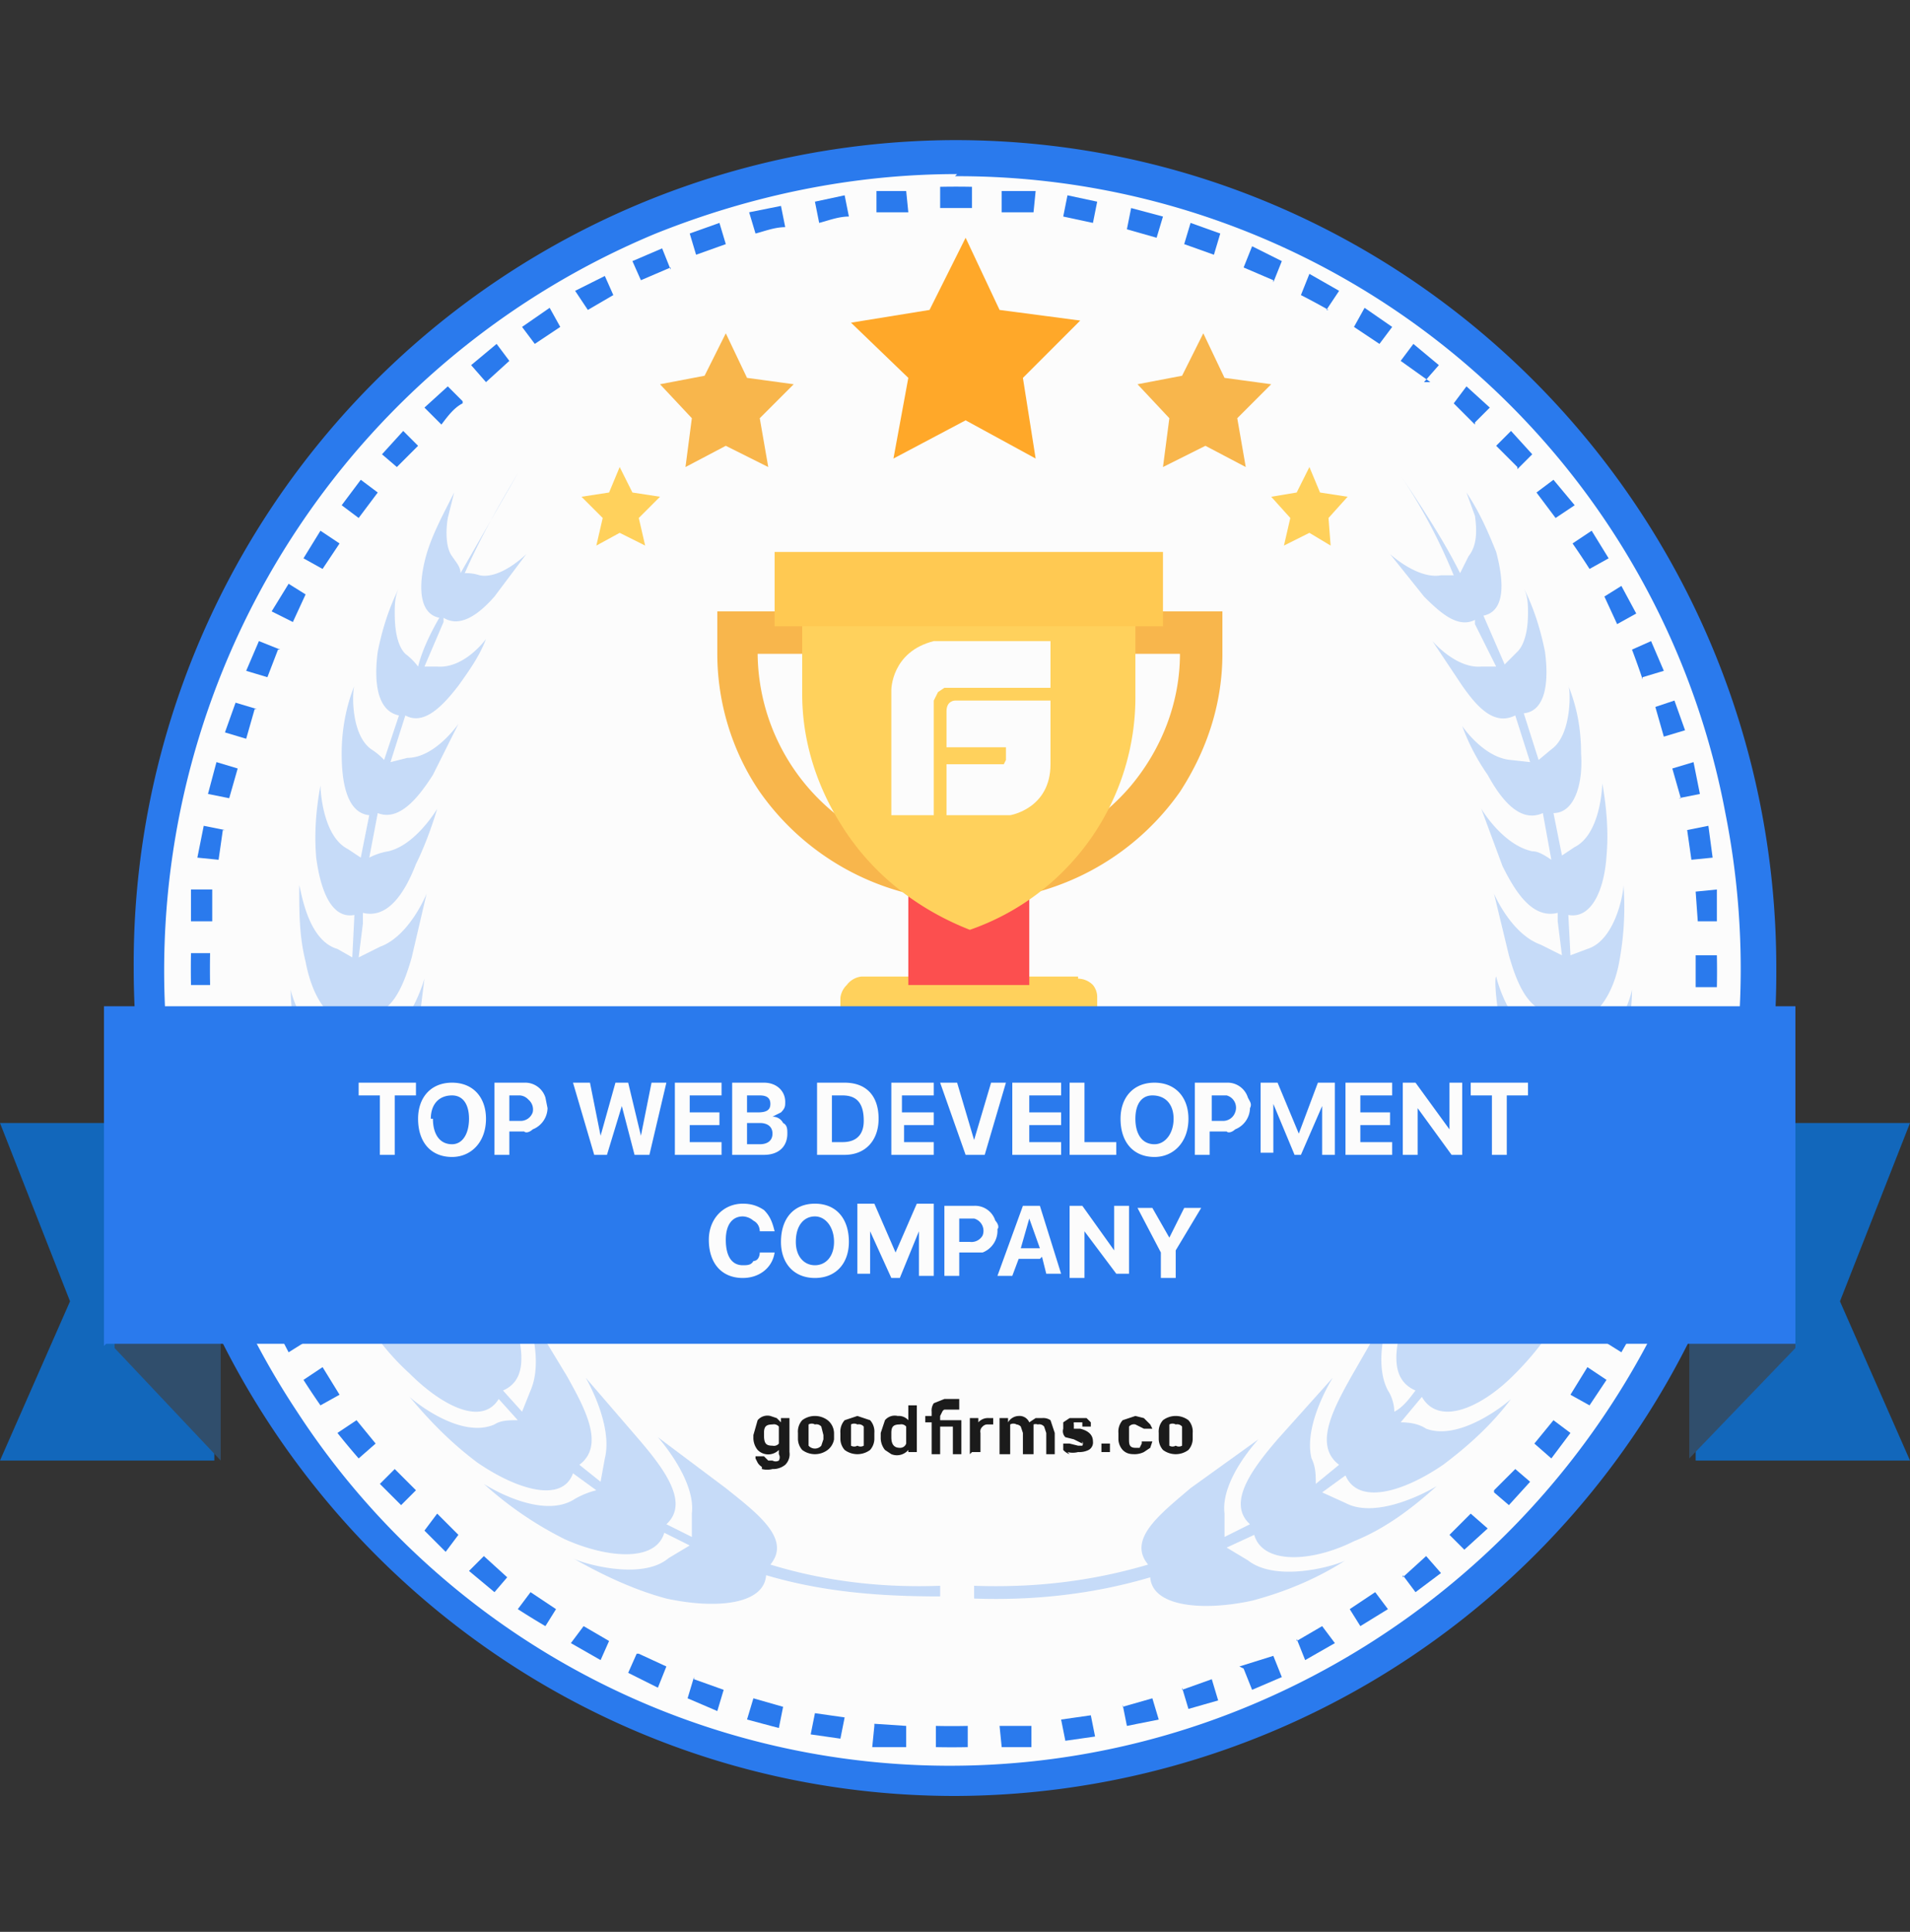 <?xml version="1.0" encoding="utf-8"?>
<svg xmlns="http://www.w3.org/2000/svg" fill="none" height="91" width="90">
  <rect width="100%" height="100%" fill="#333333" stroke="none"/>
  <path d="M45 83.7a38 38 0 0 0 37.8-38A38 38 0 0 0 45 7.5 38 38 0 0 0 7.2 45.6 38 38 0 0 0 45 83.7Z" fill="#FCFCFC"/>
  <path d="M45.9 74.7c2.8.1 5.5-.2 8.2-1-1-1.2.6-2.4 2-3.6l3.2-2.3s-1.8 1.9-1.6 3.5v1.1l1.2-.6c-1.1-1 .1-2.6 1.3-4l2.6-2.9s-1.4 2.2-1 3.8c.2.4.2.8.2 1.2l1.1-.9c-1.2-.9-.3-2.6.6-4.2l1.9-3.3s-1 2.5-.2 4c.2.3.3.7.3 1 .4-.2.7-.6 1-1-1.4-.6-.9-2.4-.3-4.2l1.3-3.5s-.5 2.5.5 4l.5 1 .7-1.1c-1.4-.5-1.2-2.4-1-4.2l.7-3.6s0 2.5 1.2 3.8c.3.2.5.5.7.9a26.2 26.2 0 0 0 .5-1.4c-1.4-.3-1.5-2-1.5-3.7V50s.3 2.3 1.7 3.3l.8.8.4-1.6c-1.4 0-1.8-1.7-2-3.3-.4-1.6-.5-3.1-.4-3.2 0 0 .5 2.2 2 3 .3.1.6.3.8.6l.2-1.9c-1.4.2-2-1.3-2.4-2.7l-.7-2.9s.8 1.9 2.2 2.4l1 .5-.2-1.6V43c-1.2.3-2-1-2.6-2.2l-1-2.7s1 1.7 2.4 2c.3 0 .6.2.9.4l-.4-2.2c-1.1.5-2-.7-2.6-1.8a10 10 0 0 1-1.2-2.3s1 1.5 2.3 1.6l.9.1-.7-2.2c-1 .5-1.8-.4-2.5-1.4l-1.4-2.1s1.1 1.3 2.3 1.2h.7l-1-2v-.2c-.8.4-1.6-.3-2.4-1.1l-1.6-2s1.3 1.2 2.4 1h.6c-.7-1.7-1.5-3.2-2.5-4.7 1 1.5 2 3 2.8 4.6l.4-.8c.4-.5.4-1.2.3-1.9l-.4-1.1c.6.9 1 1.8 1.4 2.8.4 1.5.4 2.8-.6 3l1 2.3.6-.6c.4-.4.5-1.2.5-1.8 0-.4 0-.8-.2-1.2.5 1 .8 2 1 3 .2 1.5 0 2.8-1 2.9l.7 2.2.6-.5c1-.7.9-2.9.8-3 .4 1 .6 2 .6 3.2.1 1.4-.3 2.8-1.3 2.8l.4 2 .6-.4c1.2-.6 1.3-2.8 1.3-3 .2 1.1.3 2.3.2 3.4-.1 1.6-.7 3-1.8 2.8L74 45l.8-.3c1.3-.4 1.7-2.6 1.7-3a14 14 0 0 1-.2 3.6C76 47 75 48.3 74 48c0 .5 0 1.1-.2 1.7l1-.3c1.4-.2 2.1-2.6 2.1-2.8 0 1.3-.3 2.5-.7 3.7-.6 1.7-1.7 3-2.8 2.5l-.4 1.5 1-.1c1.6 0 2.7-2.6 2.8-2.7-.3 1.3-.8 2.6-1.4 3.8-.9 1.7-2.3 3-3.4 2.2l-.6 1.3h1.2c1.7.2 3.3-2.3 3.3-2.4-.5 1.3-1.2 2.6-2 3.8-1.3 1.7-3 2.9-4 1.7l-.7 1.1 1.1.1c1.7.5 3.7-1.9 3.7-2a14 14 0 0 1-2.7 3.7c-1.5 1.5-3.5 2.4-4.3 1L66 67c.5 0 .9.1 1.2.3 1.6.6 3.8-1.2 4-1.4-.9 1.2-2 2.2-3.2 3.1-1.9 1.3-4 1.9-4.6.5l-1.1.8 1.1.5c1.5.8 4-.6 4.3-.8-1.1 1-2.4 2-3.9 2.6-2 1-4.3 1.1-4.7-.3l-1.3.6 1 .6c1.4 1.1 4.3.2 4.6 0-1.4.9-2.9 1.5-4.4 1.9-2.3.5-4.7.3-4.8-1.1-2.7.8-5.5 1.1-8.3 1v-.5Z" fill="#91BAF5" opacity=".5"/>
  <path d="M45 8.3a36.8 36.8 0 0 1 36.3 30 37.6 37.6 0 0 1-22.3 42 36.7 36.7 0 0 1-45-13.8A37.6 37.6 0 0 1 30.9 11c4.5-1.8 9.3-2.8 14.2-2.8Zm0-1.7a38.8 38.8 0 0 0-38.7 39c0 21.5 17.3 39 38.7 39a38.8 38.8 0 0 0 38.7-39c0-21.5-17.3-39-38.7-39Z" fill="#2A7AED"/>
  <path clip-rule="evenodd" d="M45 9.8h-.7v-1a36 36 0 0 1 1.5 0v1H45Zm3.7.2h-1.5V9h1.6l-.1 1Zm-5.9 0h-1.5V9h1.4l.1 1Zm8.7.5-1.4-.3.2-1 1.4.3-.2 1ZM40 10.2c-.5 0-1 .2-1.4.3l-.2-1 1.4-.3.2 1Zm14.5 1-1.4-.4.2-1 1.5.4-.3 1ZM37 10.7c-.5 0-1 .2-1.4.3l-.3-1 1.5-.3.2 1ZM57.2 12l-1.4-.5.3-1 1.4.5-.3 1Zm-23-.5-1.4.5-.3-1 1.4-.5.3 1ZM60 13.2l-1.4-.6.4-1 1.4.7-.4 1Zm-28.4-.6-1.4.6-.4-.9 1.4-.6.4 1Zm31 2a35 35 0 0 0-1.3-.7l.4-1 1.4.8-.6.9Zm-33.7-.7-1.2.7-.6-.9 1.4-.7.4.9ZM65 16.2l-1.2-.8.5-.9 1.3.9-.6.8Zm-38.6-.8-1.2.8-.6-.8 1.3-.9.5.9Zm41 2.6L66 17l.6-.8 1.2 1-.7.8ZM24 17l-1.1 1-.7-.8 1.2-1 .6.8Zm45.5 3-1-1 .6-.8 1.1 1-.7.7Zm-47.7-1c-.4.2-.7.6-1 1l-.8-.8 1.1-1 .7.7Zm49.7 3-1-1 .7-.7 1 1.1-.7.7Zm-51.8-1-1 1-.7-.6 1-1.1.7.7Zm53.6 3.4-.9-1.2.8-.6 1 1.2-.9.6Zm-55.5-1.2-.9 1.2-.8-.6.9-1.2.8.6Zm57.1 3.6a36 36 0 0 0-.8-1.2l.9-.6.8 1.3-.9.5ZM16 25.6l-.8 1.2-.9-.5.8-1.3.9.6Zm60.2 3.8-.6-1.3.8-.5.7 1.3-.9.5ZM14.4 28l-.6 1.3-1-.5.8-1.3.8.5Zm63 4a36 36 0 0 0-.5-1.4l.9-.4.6 1.4-1 .3Zm-64.3-1.4-.5 1.3-1-.3.6-1.4 1 .4Zm65.3 4.1-.4-1.4.9-.3.5 1.4-1 .3ZM12 33.4l-.4 1.4-1-.3.5-1.4 1 .3Zm67.2 4.2-.4-1.4 1-.3.3 1.5-1 .2Zm-68-1.4-.4 1.4-1-.2.4-1.5 1 .3Zm68.5 4.3-.2-1.4 1-.2.2 1.5-1 .1Zm-69.2-1.4-.2 1.4-1-.1.3-1.5 1 .2ZM80 43.4l-.1-1.4 1-.1v1.5h-1ZM10 42v1.4H9v-1.5h1Zm-.1 2.9a37.3 37.3 0 0 0 0 1.5H9a38.2 38.2 0 0 1 0-1.5h1Zm70 .7V45h1a38.7 38.7 0 0 1 0 1.5h-1v-.8Zm-70 2.2.1 1.5H9V48h1ZM80 49.3v-1.5h1v1.6l-1-.1Zm-69.6 1.4.2 1.5-1 .2-.2-1.5 1-.2Zm69.2 1.5.2-1.5 1 .2-.3 1.5-1-.2Zm-68.7 1.4.4 1.4-1 .3-.3-1.5 1-.2Zm68 1.4.4-1.4 1 .2-.4 1.5-1-.3Zm-67.2 1.4.4 1.4-.9.4-.5-1.5 1-.3ZM78 57.8l.4-1.4 1 .3-.5 1.5-1-.4Zm-65.4 1.4.5 1.4-.9.4-.6-1.4 1-.4Zm64.3 1.4.5-1.4 1 .4-.6 1.4-1-.4Zm-63.1 1.3.6 1.3-.8.5a37 37 0 0 1-.7-1.4l.9-.4Zm61.8 1.3.6-1.3 1 .4-.8 1.4-.8-.5Zm-60.4 1.2.8 1.3-.9.5a37 37 0 0 1-.8-1.2l.9-.6ZM74 65.7l.8-1.3.9.6-.8 1.2-.9-.5Zm-57.2 1.2.9 1.1-.8.7a37 37 0 0 1-1-1.2l.9-.6ZM72.3 68l.9-1.1.8.6-.9 1.2-.8-.7Zm-53.7 1.2 1 1-.7.7-1-1 .7-.7Zm51.8 1 1-1 .7.6-1 1.1-.7-.6Zm-49.8 1.1 1 1-.6.8-1-1 .6-.8Zm47.7 1 1-1 .8.7-1.1 1-.7-.7Zm-45.5 1 1.1 1-.6.7-1.2-1 .7-.7Zm43.3 1 1.1-1 .7.8-1.2.9-.6-.8ZM25 75l1.2.8-.5.8a36 36 0 0 1-1.3-.8l.6-.8Zm38.6.8 1.2-.8.6.8-1.3.8-.5-.8Zm-36.1.8 1.2.7-.4.9-1.4-.8.6-.8Zm33.6.7 1.2-.7.6.8-1.4.8-.4-1Zm-31 .6 1.3.6-.4 1-1.4-.7.4-.9Zm28.3.6L60 78l.4 1-1.4.6-.4-1Zm-25.7.6 1.4.5-.3 1-1.4-.6.3-1Zm23 .5 1.4-.5.3 1-1.4.4-.3-1Zm-20.2.4 1.4.4-.2 1-1.5-.4.3-1Zm17.4.4 1.4-.4.3 1-1.5.3-.2-1Zm-14.5.3 1.4.2-.2 1-1.4-.2.2-1ZM50 81l1.4-.2.2 1-1.4.2-.2-1Zm-8.8.2 1.5.1v1h-1.6l.1-1Zm5.9.1h1.5v1h-1.4l-.1-1Zm-3 0a34.5 34.5 0 0 0 1.5 0v1a35.8 35.8 0 0 1-1.5 0v-1Z" fill="#2A7AED" fill-rule="evenodd"/>
  <path d="M47.7 46h-4l.6-1.8.6-1.7h1.5l.6 1.7.7 1.9Z" fill="#FF7058"/>
  <path d="M50.8 46H40.6a1 1 0 0 0-.7.4 1 1 0 0 0-.3.6v3.2h12.1V47a.9.9 0 0 0-.2-.6 1 1 0 0 0-.7-.3Z" fill="#FFD15C"/>
  <path d="M48.5 41.4h-5.7v5h5.7v-5Z" fill="#FC4F4F"/>
  <path d="M53.4 26.1H38c-.1 0-.3 0-.4.2l-.2.4a.6.6 0 0 0 .2.4.6.6 0 0 0 .4.2h15.5l.5-.1.1-.4a.6.6 0 0 0-.1-.5.6.6 0 0 0-.5-.2Zm-19.6 2.7v2c0 2.3.7 4.6 2 6.5a12.1 12.1 0 0 0 19.8 0c1.3-2 2-4.2 2-6.5v-2H33.8Zm21.8 2c0 2.2-.8 4.4-2.3 6.2a10 10 0 0 1-11.9 2.6 9.8 9.8 0 0 1-5.7-8.8h19.9Z" fill="#F8B64C"/>
  <path d="M53.5 27.5v5.2a11.6 11.6 0 0 1-7.8 11.1c-2.3-.9-4.3-2.4-5.7-4.4-1.4-2-2.2-4.3-2.2-6.7v-5.2h15.7Z" fill="#FFD15C"/>
  <path d="M54.8 26H36.5v3.5h18.3v-3.6Z" fill="#FFC952"/>
  <path d="M45 33s-.4 0-.4.5v1.7h2.8v.6l-.1.2h-2.7v2.4h3s1.9-.3 1.9-2.4v-3H45Zm4.3-2.8H44c-2 .5-2 2.3-2 2.3v5.9h2V33l.2-.4.3-.2h5v-2.2Z" fill="#FCFCFC"/>
  <path d="M27 73.3Zm-4.3-3.5Zm-3.5-4.1Zm-5.7-19Zm.5-4.9Zm2.5-9.3Z" fill="#1F1D1D" opacity=".5"/>
  <path d="M44.3 74.7c-2.7.1-5.4-.2-8-1 1-1.2-.6-2.4-2.1-3.6L31 67.7s1.8 2 1.6 3.6v1.1l-1.2-.6c1.1-1-.1-2.6-1.3-4l-2.5-2.9s1.3 2.2.9 3.8l-.2 1.1-1-.8c1.2-.9.3-2.6-.6-4.2l-2-3.3s1 2.4.3 4l-.4 1-.9-1c1.4-.6.8-2.5.3-4.2l-1.3-3.5s.5 2.5-.5 4l-.5 1-.7-1.2c1.4-.4 1.2-2.3 1-4.1l-.7-3.6s0 2.5-1.1 3.8c-.3.2-.6.5-.7.9a37 37 0 0 1-.6-1.4c1.4-.2 1.5-2 1.6-3.7l-.1-3.4s-.3 2.3-1.6 3.3l-.8.8-.4-1.6c1.4 0 1.8-1.7 2-3.3l.4-3.2s-.6 2.2-2 3c-.3.1-.6.3-.8.6l-.2-1.9c1.4.2 2-1.3 2.4-2.7l.7-3s-.8 2-2.2 2.5l-1 .5.2-1.6V43c1.2.3 2-1 2.5-2.3.6-1.2 1-2.6 1-2.6s-1 1.7-2.3 2a3 3 0 0 0-.9.3l.4-2.1c1 .4 1.9-.7 2.6-1.8l1.2-2.4s-1.1 1.6-2.4 1.6l-.8.2.7-2.2c.9.5 1.8-.5 2.5-1.4.5-.7 1-1.4 1.3-2.2 0 0-1 1.4-2.3 1.3H20l.9-2.1v-.2c.8.5 1.7-.2 2.4-1l1.5-2s-1.2 1.2-2.2 1a2 2 0 0 0-.7-.1c.7-1.6 1.6-3.2 2.5-4.7L21.7 27c0-.3-.2-.5-.4-.8-.3-.4-.3-1.2-.2-1.8l.3-1.2c-.5 1-1 1.9-1.3 2.9-.4 1.4-.4 2.8.6 3-.4.7-.8 1.5-1 2.3a3 3 0 0 0-.6-.6c-.4-.4-.5-1.2-.5-1.9 0-.4 0-.8.2-1.2-.5 1-.8 2-1 3-.2 1.5 0 2.8 1 3l-.7 2.1a3 3 0 0 0-.6-.5c-1-.7-.9-2.8-.8-3-.4 1-.6 2.1-.6 3.2 0 1.5.3 2.8 1.3 2.9l-.4 2-.6-.4c-1.2-.6-1.3-2.8-1.3-3-.2 1.1-.3 2.2-.2 3.4.2 1.5.7 2.9 1.8 2.7l-.1 2-.7-.4c-1.4-.4-1.7-2.7-1.8-3 0 1.3 0 2.4.3 3.6.3 1.6 1.1 3 2.2 2.7l.2 1.7-.9-.3c-1.5-.3-2.2-2.6-2.2-2.8 0 1.3.3 2.5.7 3.7.6 1.7 1.7 3 2.8 2.5l.4 1.5-1-.2c-1.6 0-2.7-2.5-2.7-2.6.2 1.3.7 2.6 1.3 3.8.9 1.7 2.3 3 3.4 2.1l.5 1.4h-1c-1.8.1-3.3-2.4-3.4-2.5a18 18 0 0 0 2 3.9c1.3 1.7 3 2.9 4 1.7l.7 1.1-1.1.1c-1.7.5-3.7-1.9-3.7-2 .7 1.4 1.6 2.6 2.7 3.6 1.5 1.5 3.4 2.5 4.2 1.2l.9 1c-.4 0-.8 0-1.1.2-1.6.7-3.8-1.1-4-1.3 1 1.2 2 2.2 3.2 3.1 1.9 1.3 4 1.9 4.5.5l1.1.8a4 4 0 0 0-1 .4c-1.5 1-4-.5-4.3-.7a17 17 0 0 0 3.8 2.6c2 .9 4.3 1.1 4.7-.3l1.2.6-1 .6c-1.3 1.1-4.2.2-4.5 0 1.4.8 2.9 1.5 4.4 1.9 2.3.5 4.6.3 4.7-1.1 2.7.8 5.4 1 8.2 1v-.5Z" fill="#91BAF5" opacity=".5"/>
  <path d="M55.7 68v-.8a.3.3 0 0 0-.3-.1.3.3 0 0 0-.3 0v1a.3.3 0 0 0 .3 0 .3.3 0 0 0 .3 0Zm-.9.3a.8.8 0 0 1-.2-.5v-.3a.8.8 0 0 1 .2-.6 1 1 0 0 1 1.2 0 .8.8 0 0 1 .2.6v.3a.8.8 0 0 1-.2.5 1 1 0 0 1-1.2 0Zm-1.9 0a.8.8 0 0 1-.2-.5v-.3a.8.8 0 0 1 .2-.6l.6-.2.4.1.3.3.1.2h-.4c0 .1 0 .1 0 0l-.2-.1-.2-.1a.3.3 0 0 0-.3.1v.6c0 .2 0 .4.3.4h.2l.1-.2v-.1h.5l-.1.3-.3.2a1 1 0 0 1-.4.1c-.2 0-.4 0-.6-.2Zm-1 .2V68h.4v.4h-.4Zm-1.5 0a.7.7 0 0 1-.3-.2V68h.3l.4.1h.2a.2.2 0 0 0 0-.2v.1l-.4-.2-.4-.1a.4.4 0 0 1-.1-.4V67l.3-.2h.8l.2.2v.2H51V67h-.4a.2.2 0 0 0 0 .1v.2h.3c.4.1.6.3.6.6a.4.4 0 0 1-.2.4 1 1 0 0 1-.5.1 1 1 0 0 1-.5 0Zm-3.3 0v-1.7h.4v.2a.6.6 0 0 1 .5-.3.5.5 0 0 1 .5.3l.3-.2h.3a.6.6 0 0 1 .4.1l.2.6v1h-.4v-1l-.1-.3a.3.3 0 0 0-.3-.1.3.3 0 0 0-.2 0v1.4h-.5v-1l-.1-.3a.3.3 0 0 0-.2-.1.3.3 0 0 0-.3 0v1.4h-.4Zm-1.4 0v-1.7h.4v.2a.6.6 0 0 1 .5-.2h.2v.3h-.3a.3.3 0 0 0-.2.1.3.3 0 0 0-.1.3v.9h-.4Zm-1.8 0V67h-.3v-.3h.3v-.2a.6.6 0 0 1 .1-.4l.5-.2h.7v.5h-.7a.2.2 0 0 0-.1.1l-.1.2v.2h1v1.6h-.4v-1.3h-.6v1.3h-.4Zm-1.2-.5v-.8a.3.3 0 0 0-.3-.1c-.3 0-.4.1-.4.4v.2c0 .3.1.5.4.5a.3.3 0 0 0 .3-.2Zm-1 .3a.9.9 0 0 1-.2-.6v-.2l.2-.6a.6.6 0 0 1 .6-.2.6.6 0 0 1 .5.2v-.7h.4v2.2h-.4v-.1a.7.7 0 0 1-.8.2l-.3-.2Zm-1-.2v-.9a.3.3 0 0 0-.3-.1.3.3 0 0 0-.3 0v1a.3.3 0 0 0 .3 0 .3.3 0 0 0 .3 0Zm-.9.2a.8.8 0 0 1-.2-.5v-.3a.8.8 0 0 1 .2-.6l.6-.2.6.2a.8.8 0 0 1 .2.6v.3a.8.8 0 0 1-.2.5 1 1 0 0 1-1.2 0Zm-1.1-.2.1-.3v-.2l-.1-.4a.3.3 0 0 0-.3-.1.3.3 0 0 0-.3 0v1a.4.4 0 0 0 .6 0Zm-.9.2a.8.8 0 0 1-.2-.5v-.3a.8.8 0 0 1 .2-.6 1 1 0 0 1 1.2 0 .8.8 0 0 1 .3.6v.3a.8.8 0 0 1-.3.5 1 1 0 0 1-1.2 0Zm-1.1-.3v-.8a.3.3 0 0 0-.3-.1c-.3 0-.4.1-.4.4v.1c0 .4.1.5.4.5a.3.3 0 0 0 .3-.1Zm-.8 1.1a.6.6 0 0 1-.2-.2l-.1-.2v-.1h.4l.2.2h.2a.3.3 0 0 0 .3 0 .3.3 0 0 0 0-.3v-.2a.7.7 0 0 1-1 0 .9.9 0 0 1-.2-.6v-.1l.2-.7a.6.6 0 0 1 .6-.2l.3.1.2.2v-.2h.4v1.6a.7.7 0 0 1-.2.6.9.9 0 0 1-.6.2 1 1 0 0 1-.5 0Z" fill="#1B1B1B"/>
  <path d="M90 52.9H79.9v15.9H90l-3.3-7.5 3.3-8.4Zm-90 0h10.1v15.9H0l3.3-7.5L0 52.9Z" fill="#1267BB"/>
  <path d="m84.6 47.4-5 5.5v15.8l5-5.2v-16Zm-79.2 0 5 5.7v15.7l-5-5.3v-16Z" fill="#304E6C"/>
  <path d="M5 63.3h79.6V47.4H4.9v16Z" fill="#2A7AED"/>
  <path d="m45.5 11.2 1.6 3.4 3.8.5-2.7 2.7.6 3.8-3.3-1.8-3.4 1.8.7-3.8-2.7-2.6 3.7-.6 1.7-3.4Z" fill="#FFA829"/>
  <path d="m35.2 17.8-1-2.1-1 2-2.1.4 1.5 1.6-.3 2.3 1.9-1 2 1-.4-2.3 1.6-1.6-2.2-.3Zm24.7.3-2.2-.3-1-2.1-1 2-2.1.4 1.5 1.6-.3 2.3 2-1 1.9 1-.4-2.3 1.6-1.6Z" fill="#F8B64C"/>
  <path d="m29.8 23.2-.6-1.2-.5 1.2-1.3.2 1 1-.3 1.3 1.1-.6 1.2.6-.3-1.3 1-1-1.3-.2Zm33.7.2-1.3-.2-.5-1.2-.6 1.2-1.2.2.9 1-.3 1.3 1.2-.6 1 .6-.1-1.3.9-1Z" fill="#FFD15C"/>
  <path d="M17.9 54.4v-2.8h-1V51h2.7v.6h-1v2.8h-.7Zm5-1.7c0 1.1-.7 1.8-1.6 1.8-1 0-1.6-.7-1.6-1.8 0-1 .6-1.7 1.6-1.7s1.6.7 1.6 1.7Zm-2.5 0c0 .7.3 1.2.9 1.2.5 0 .8-.5.8-1.2s-.3-1.1-.8-1.1c-.6 0-1 .4-1 1.1Zm4.3-1.7a1 1 0 0 1 1 .7l.1.5a1.1 1.1 0 0 1-.7 1c-.1.1-.3.2-.4.1H24v1.1h-.7V51h1.4Zm-.7 1.8h.5a.6.6 0 0 0 .6-.4.6.6 0 0 0-.2-.6.6.6 0 0 0-.4-.2H24v1.2Zm4.6 1.6H28L27 51h.8l.5 2.5.7-2.5h.6l.6 2.5.5-2.5h.7l-.8 3.4h-.7l-.6-2.3-.7 2.3Zm5.4 0h-2.2V51H34v.6h-1.5v.8h1.4v.6h-1.4v.8H34v.6Zm.5 0V51H36c.6 0 1 .4 1 .9 0 .2 0 .3-.2.5l-.4.2c.2 0 .4.1.5.3.2.1.2.3.2.5 0 .6-.4 1-1.1 1h-1.5Zm.7-2h.5c.4 0 .6-.1.6-.4 0-.3-.2-.4-.5-.4h-.6v.8Zm.6 1.5c.4 0 .6-.2.6-.5s-.2-.5-.6-.5h-.6v1h.6Zm4-2.9c1 0 1.6.6 1.6 1.7 0 1-.6 1.7-1.6 1.7h-1.3V51h1.3Zm-.6 2.8h.5c.7 0 1-.4 1-1 0-.8-.3-1.2-1-1.2h-.5v2.2Zm4.8.6h-2V51h2v.6h-1.5v.8H44v.6h-1.4v.8H44v.6Zm1.5 0L44.3 51h.8l.8 2.7.8-2.7h.7l-1 3.4h-1Zm4.5 0h-2.3V51H50v.6h-1.5v.8H50v.6h-1.5v.8H50v.6Zm2.6 0h-2.2V51h.7v2.8h1.5v.6Zm3.4-1.7c0 1.1-.7 1.8-1.6 1.8-1 0-1.6-.7-1.6-1.8 0-1 .6-1.7 1.6-1.7s1.6.7 1.6 1.7Zm-2.5 0c0 .7.3 1.2.9 1.2.5 0 .9-.5.9-1.2s-.4-1.1-1-1.1c-.5 0-.8.4-.8 1.1Zm4.3-1.7a1 1 0 0 1 1 .7c.1.2.2.3.1.5a1.1 1.1 0 0 1-.7 1c-.1.1-.3.2-.4.1H57v1.1h-.7V51h1.4Zm-.7 1.8h.5a.6.6 0 0 0 .6-.4.6.6 0 0 0-.4-.8h-.7v1.2Zm5.8 1.6h-.6v-2.3l-1 2.3H61L60 52v2.3h-.6V51h.8l1 2.4.9-2.4h.8v3.4Zm2.7 0h-2.2V51h2.2v.6h-1.5v.8h1.4v.6h-1.4v.8h1.5v.6Zm.5 0V51h.6l1.6 2.2V51h.6v3.4h-.5l-1.6-2.2v2.2H66Zm4.2 0v-2.8h-1V51H72v.6h-1v2.8h-.7Zm-36.9 4c0-1 .7-1.7 1.6-1.7.4 0 .7.1 1 .3.3.3.4.6.5 1h-.7c0-.2-.1-.4-.3-.5a.8.8 0 0 0-.5-.2c-.5 0-.8.4-.8 1.1 0 .8.3 1.2.8 1.2.2 0 .4 0 .5-.2.2 0 .3-.2.3-.4h.7c-.1.7-.7 1.2-1.5 1.2-1 0-1.6-.7-1.6-1.8Zm6.6.1c0 1-.6 1.7-1.6 1.7s-1.6-.7-1.6-1.7c0-1.1.6-1.8 1.6-1.8s1.6.7 1.6 1.8Zm-2.5 0c0 .7.4 1.1.9 1.1s.9-.4.9-1.1c0-.7-.4-1.2-.9-1.2s-.9.4-.9 1.2Zm6.5 1.6h-.7V58l-.9 2.2H42L41 58v2h-.6v-3.3h.8l1 2.3 1-2.3h.8V60Zm1.9-3.3a1 1 0 0 1 1 .7c.1.1.2.3.1.4a1.1 1.1 0 0 1-.7 1.1h-1.1v1.1h-.7v-3.3H46Zm-.7 1.7h.5a.6.6 0 0 0 .6-.3.6.6 0 0 0-.4-.8h-.7v1.1Zm3.8.8h-1l-.3.8H47l1.2-3.3h.8l1 3.2h-.7l-.2-.8Zm-1-.5h1l-.5-1.4-.4 1.4Zm2.4 1.3v-3.3h.6l1.5 2.1v-2.1h.7V60h-.6l-1.5-2v2.2h-.7Zm4.3 0V59l-1.1-2.1h.7l.8 1.4.7-1.4h.8l-1.2 2v1.3h-.7Z" fill="#FCFCFC"/>
</svg>